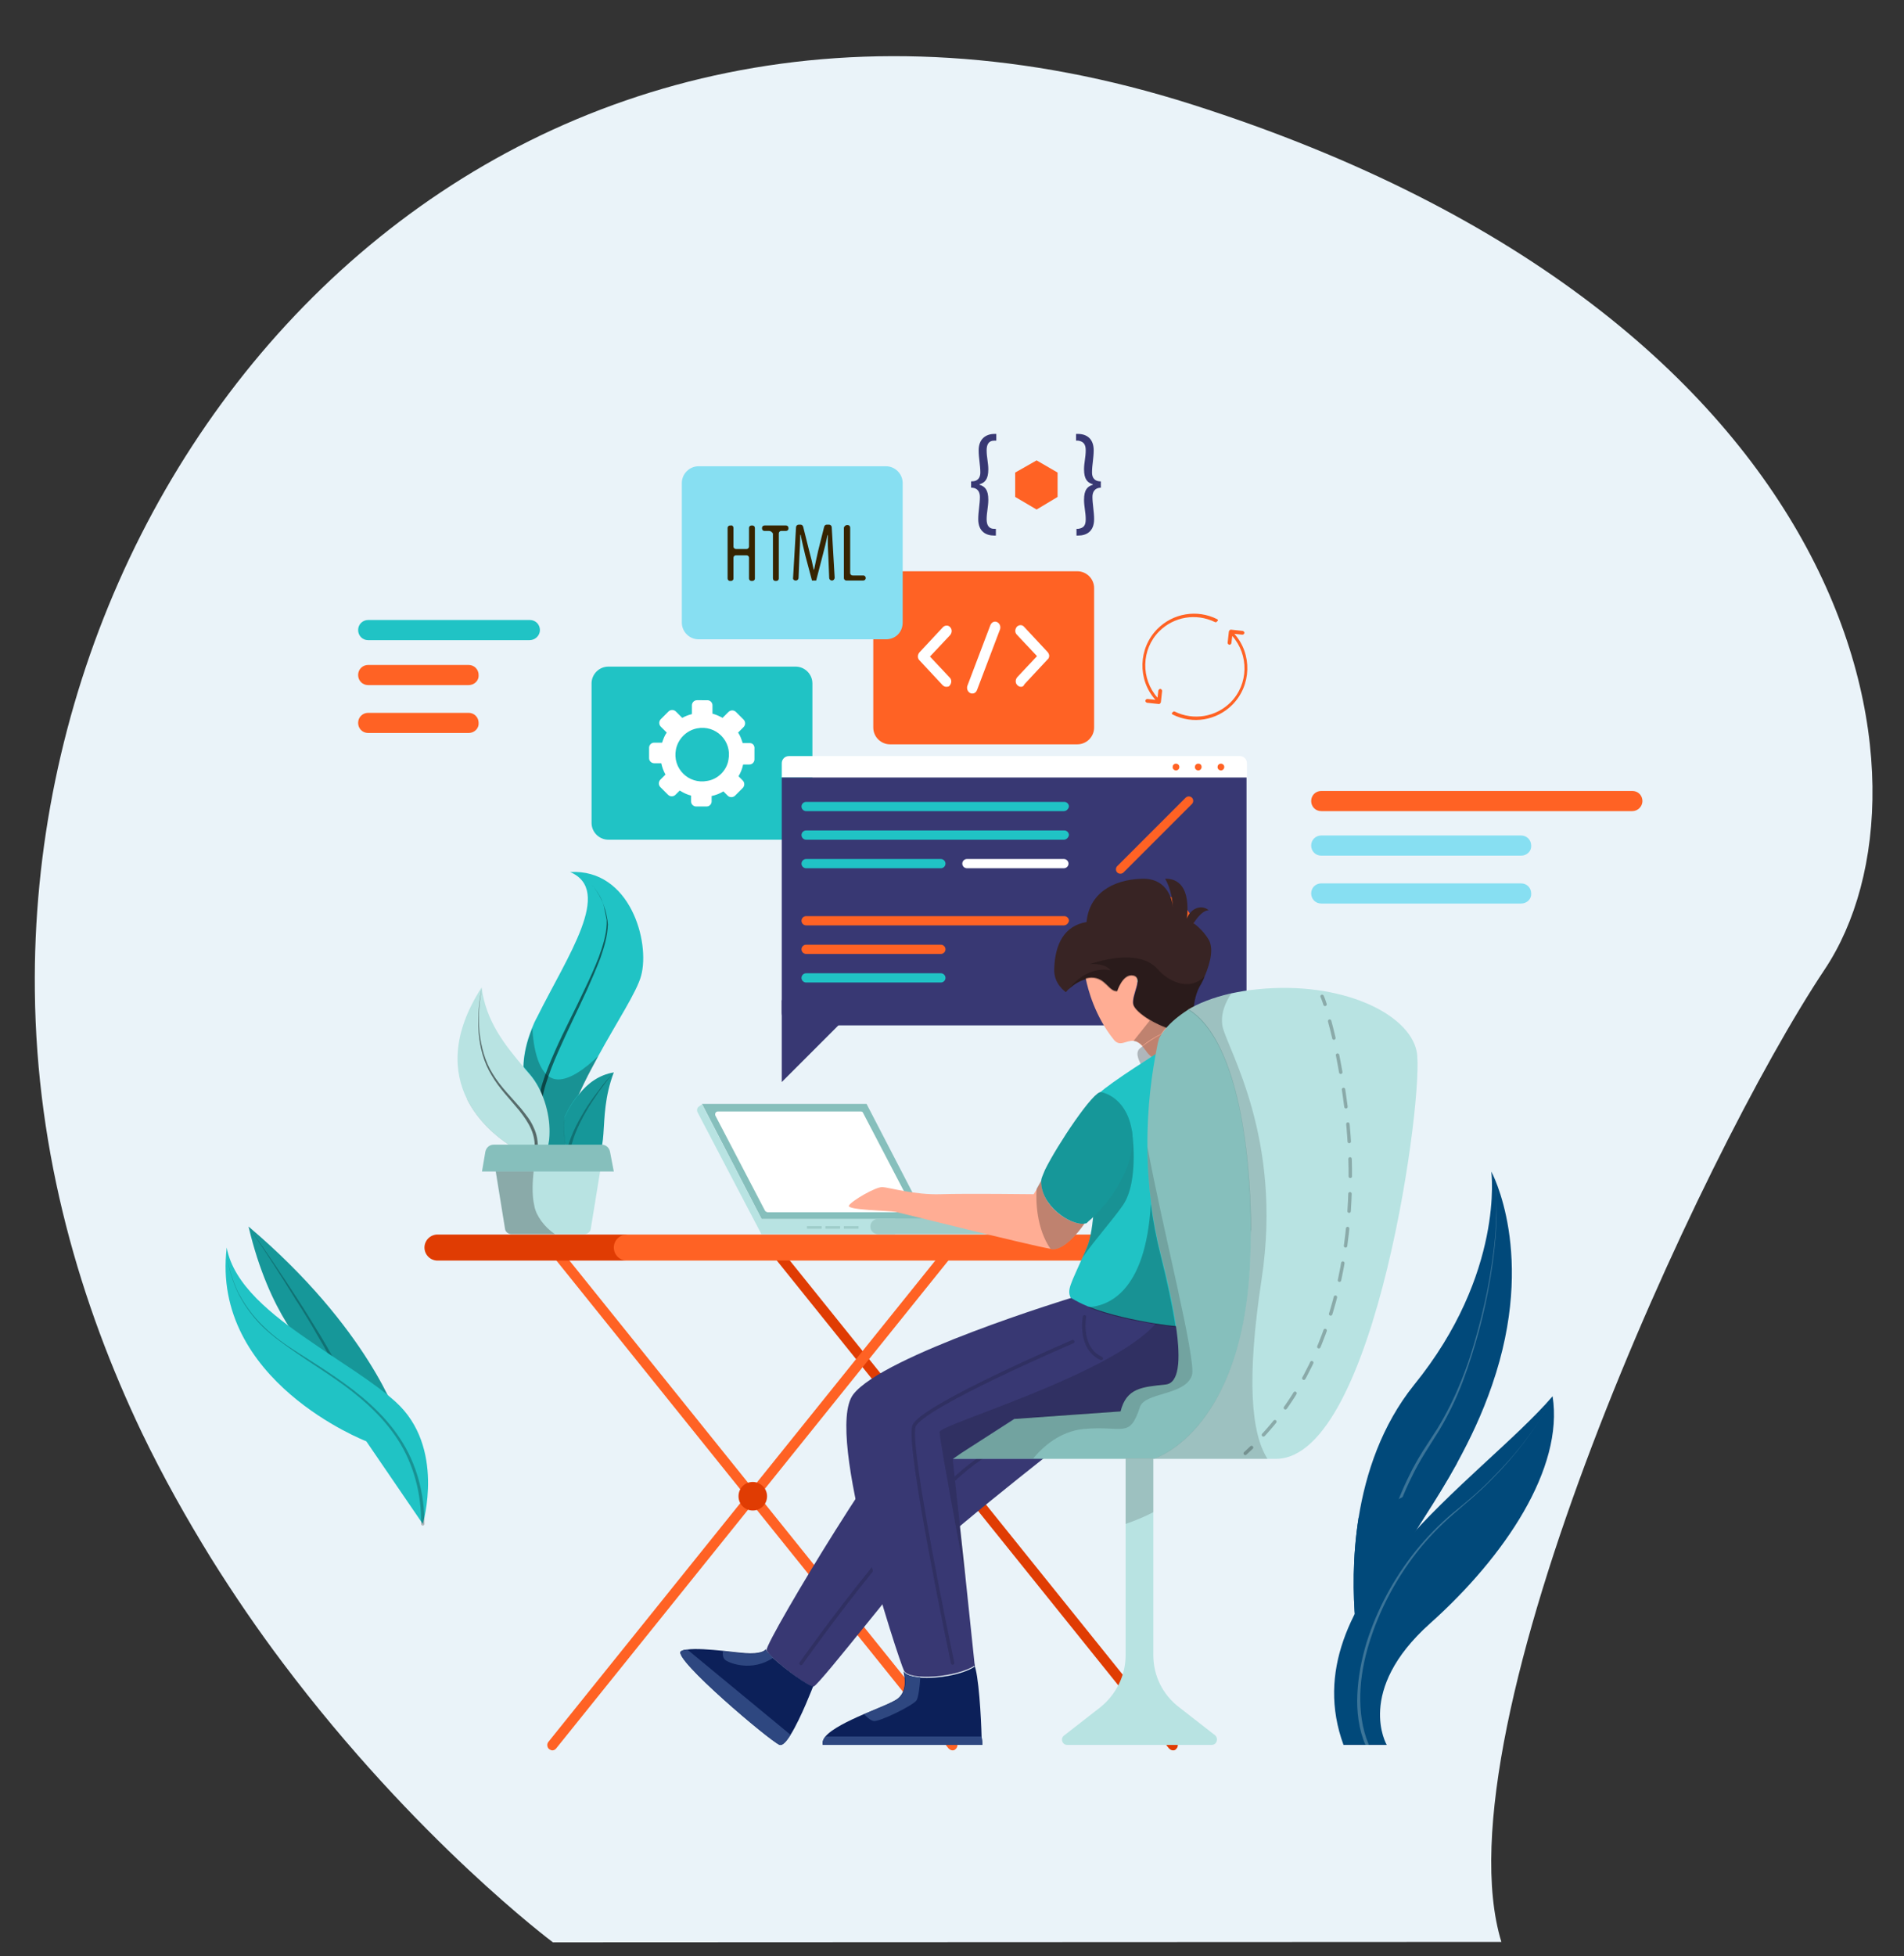 <?xml version="1.0" encoding="utf-8"?>
<!-- Generator: Adobe Illustrator 23.0.5, SVG Export Plug-In . SVG Version: 6.00 Build 0)  -->
<svg version="1.1" xmlns="http://www.w3.org/2000/svg" xmlns:xlink="http://www.w3.org/1999/xlink" x="0px" y="0px"
	 viewBox="0 0 453.5 465.7" style="enable-background:new 0 0 453.5 465.7;" xml:space="preserve">
<rect x="0" y="0" width="453.5" height="465.7" fill="#333333" stroke="none"/>
<style type="text/css">
	.st0{fill:#FFFFFF;}
	.st1{fill:#EAF3F9;}
	.st2{fill:#E03C03;}
	.st3{fill:#FF6224;}
	.st4{fill:#FFC947;}
	.st5{fill:#20C3C5;}
	.st6{fill:#383873;}
	.st7{fill:#86BFBC;}
	.st8{fill:#B8E3E2;}
	.st9{fill:#9FCCC9;}
	.st10{opacity:0.15;fill:none;stroke:#000000;stroke-width:0.819;stroke-linecap:round;stroke-miterlimit:10;}
	.st11{fill:#382424;}
	.st12{fill:#FFAD94;}
	.st13{opacity:0.25;}
	.st14{fill:#0C2059;}
	.st15{fill:#2E4780;}
	.st16{opacity:0.15;}
	.st17{fill:#169799;}
	.st18{fill:none;stroke:#000000;stroke-width:0.819;stroke-linecap:round;stroke-miterlimit:10;}
	.st19{fill:none;stroke:#000000;stroke-width:0.819;stroke-linecap:round;stroke-miterlimit:10;stroke-dasharray:4.152,4.152;}
	.st20{opacity:0.53;}
	.st21{fill:#87DFF2;}
	.st22{fill:#362400;}
	.st23{fill:#01497A;}
	.st24{fill:#EAF9F8;}
</style>
<g id="BACKGROUND">
</g>
<g id="OBJECTS">
	<path class="st1" d="M434.6,230.8c-29.5,44.2-92.5,180.8-77,231.5l-225.9,0.1c0,0-32.6-24.3-64.4-66.6c-5.8-7.7-11.5-16-17-24.8
		c-5.8-9.4-11.4-19.3-16.5-29.9C19.2,310.5,8.7,275.1,8.3,235.9C6.8,100.2,124.2-26,284,24.9C443.8,75.8,464.1,186.6,434.6,230.8z"
		/>
	<g>
		<g>
			<path class="st2" d="M279.4,416.7c-0.4,0-0.7-0.2-1-0.5l-95.3-118.5c-0.4-0.5-0.3-1.3,0.2-1.7c0.5-0.4,1.3-0.3,1.7,0.2
				l95.3,118.5c0.4,0.5,0.3,1.3-0.2,1.7C280,416.6,279.7,416.7,279.4,416.7z"/>
		</g>
		<g>
			<path class="st3" d="M131.6,416.7c-0.3,0-0.5-0.1-0.8-0.3c-0.5-0.4-0.6-1.2-0.2-1.7l95.3-118.5c0.4-0.5,1.2-0.6,1.7-0.2
				c0.5,0.4,0.6,1.2,0.2,1.7l-95.3,118.5C132.3,416.5,131.9,416.7,131.6,416.7z"/>
		</g>
		<g>
			<path class="st3" d="M226.9,416.7c-0.4,0-0.7-0.2-1-0.5l-95.3-118.5c-0.4-0.5-0.3-1.3,0.2-1.7c0.5-0.4,1.3-0.3,1.7,0.2
				l95.3,118.5c0.4,0.5,0.3,1.3-0.2,1.7C227.4,416.6,227.2,416.7,226.9,416.7z"/>
		</g>
		<path class="st2" d="M148.5,300.1h-44.3c-1.7,0-3.1-1.4-3.1-3.1l0,0c0-1.7,1.4-3.1,3.1-3.1h44.3c1.7,0,3.1,1.4,3.1,3.1l0,0
			C151.6,298.7,150.2,300.1,148.5,300.1z"/>
		<path class="st3" d="M275.9,300.1H149.3c-1.7,0-3.1-1.4-3.1-3.1l0,0c0-1.7,1.4-3.1,3.1-3.1h126.5V300.1z"/>
		<g>
			<path class="st2" d="M182.7,356.2c0,1.9-1.5,3.4-3.4,3.4c-1.9,0-3.4-1.5-3.4-3.4c0-1.9,1.5-3.4,3.4-3.4
				C181.1,352.8,182.7,354.3,182.7,356.2z"/>
		</g>
		<path class="st4" d="M235.2,356.2c0,1.9-1.5,3.4-3.4,3.4c-1.9,0-3.4-1.5-3.4-3.4c0-1.9,1.5-3.4,3.4-3.4
			C233.7,352.8,235.2,354.3,235.2,356.2z"/>
	</g>
	<g>
		<path class="st5" d="M189.5,199.9h-44.6c-2.2,0-4-1.8-4-4v-33.2c0-2.2,1.8-4,4-4h44.6c2.2,0,4,1.8,4,4v33.2
			C193.5,198.1,191.7,199.9,189.5,199.9z"/>
		<path class="st0" d="M178.6,176.9h-1.7c-0.3-0.9-0.6-1.8-1.1-2.5l1.3-1.3c0.5-0.5,0.5-1.3,0-1.8l-1.8-1.8c-0.5-0.5-1.3-0.5-1.8,0
			l-1.4,1.4c-0.7-0.4-1.6-0.8-2.4-1v-2c0-0.7-0.6-1.2-1.2-1.2H166c-0.7,0-1.2,0.6-1.2,1.2v2.1c-0.8,0.2-1.6,0.5-2.3,0.9l-1.5-1.5
			c-0.5-0.5-1.3-0.5-1.8,0l-1.8,1.8c-0.5,0.5-0.5,1.3,0,1.8l1.4,1.4c-0.5,0.7-0.8,1.5-1.1,2.4h-1.9c-0.7,0-1.2,0.6-1.2,1.2v2.5
			c0,0.7,0.6,1.2,1.2,1.2h1.7c0.2,0.9,0.5,1.8,1,2.7l-1.2,1.2c-0.5,0.5-0.5,1.3,0,1.8l1.8,1.8c0.5,0.5,1.3,0.5,1.8,0l1-1
			c0.8,0.5,1.8,1,2.7,1.2v1.4c0,0.7,0.6,1.2,1.2,1.2h2.5c0.7,0,1.2-0.6,1.2-1.2v-1.3c1-0.2,2-0.6,2.8-1.1l1,1c0.5,0.5,1.3,0.5,1.8,0
			l1.8-1.8c0.5-0.5,0.5-1.3,0-1.8l-1-1c0.5-0.8,0.9-1.8,1.1-2.8h1.5c0.7,0,1.2-0.6,1.2-1.2v-2.5
			C179.8,177.5,179.3,176.9,178.6,176.9z M168.5,185.9c-4.5,0.9-8.4-3-7.5-7.5c0.5-2.5,2.5-4.5,5-5c4.5-0.9,8.4,3,7.5,7.5
			C173.1,183.4,171,185.5,168.5,185.9z"/>
	</g>
	<g>
		<path class="st3" d="M256.6,177.2H212c-2.2,0-4-1.8-4-4V140c0-2.2,1.8-4,4-4h44.6c2.2,0,4,1.8,4,4v33.2
			C260.6,175.4,258.8,177.2,256.6,177.2z"/>
		<g>
			<g>
				<g>
					<path class="st0" d="M225.4,163.5c-0.3,0-0.6-0.1-0.9-0.4l-5.5-5.9c-0.5-0.5-0.5-1.3,0-1.9l5.6-6c0.5-0.5,1.3-0.5,1.7,0
						c0.5,0.5,0.5,1.3,0,1.9l-4.8,5.1l4.7,5c0.5,0.5,0.5,1.3,0,1.9C226.1,163.4,225.8,163.5,225.4,163.5z"/>
				</g>
				<g>
					<path class="st0" d="M243.2,163.5c-0.3,0-0.6-0.1-0.9-0.4c-0.5-0.5-0.5-1.3,0-1.9l4.7-5l-4.8-5.1c-0.5-0.5-0.5-1.3,0-1.9
						c0.5-0.5,1.3-0.5,1.7,0l5.6,6c0.2,0.2,0.4,0.6,0.4,0.9c0,0.3-0.1,0.7-0.4,0.9l-5.5,5.9C243.8,163.4,243.5,163.5,243.2,163.5z"
						/>
				</g>
			</g>
			<g>
				<path class="st0" d="M231.6,165.1c-0.2,0-0.3,0-0.5-0.1c-0.6-0.3-0.9-1-0.7-1.7l5.5-14.5c0.3-0.7,1-1,1.6-0.7
					c0.6,0.3,0.9,1,0.7,1.7l-5.5,14.5C232.5,164.8,232.1,165.1,231.6,165.1z"/>
			</g>
		</g>
	</g>
	<g>
		<g>
			<path class="st0" d="M296.9,185.1H186.2v-3.4c0-0.9,0.7-1.7,1.7-1.7h107.4c0.9,0,1.7,0.7,1.7,1.7V185.1z"/>
			<path class="st6" d="M293.8,244.1H189.3c-1.7,0-3.1-1.4-3.1-3.1v-55.9h110.7V241C296.9,242.7,295.5,244.1,293.8,244.1z"/>
			<g>
				<g>
					<path class="st3" d="M291.6,182.6c0,0.4-0.3,0.8-0.8,0.8c-0.4,0-0.8-0.3-0.8-0.8c0-0.4,0.3-0.8,0.8-0.8
						C291.2,181.8,291.6,182.1,291.6,182.6z"/>
					<path class="st3" d="M286.2,182.6c0,0.4-0.3,0.8-0.8,0.8c-0.4,0-0.8-0.3-0.8-0.8c0-0.4,0.3-0.8,0.8-0.8
						C285.9,181.8,286.2,182.1,286.2,182.6z"/>
					<path class="st3" d="M280.9,182.6c0,0.4-0.3,0.8-0.8,0.8c-0.4,0-0.8-0.3-0.8-0.8c0-0.4,0.3-0.8,0.8-0.8
						C280.5,181.8,280.9,182.1,280.9,182.6z"/>
				</g>
			</g>
			<path class="st5" d="M253.4,193.1H192c-0.6,0-1.1-0.5-1.1-1.1l0,0c0-0.6,0.5-1.1,1.1-1.1h61.5c0.6,0,1.1,0.5,1.1,1.1l0,0
				C254.5,192.6,254,193.1,253.4,193.1z"/>
			<path class="st5" d="M253.4,199.9H192c-0.6,0-1.1-0.5-1.1-1.1l0,0c0-0.6,0.5-1.1,1.1-1.1h61.5c0.6,0,1.1,0.5,1.1,1.1l0,0
				C254.5,199.4,254,199.9,253.4,199.9z"/>
			<path class="st5" d="M224.1,206.7H192c-0.6,0-1.1-0.5-1.1-1.1l0,0c0-0.6,0.5-1.1,1.1-1.1h32.1c0.6,0,1.1,0.5,1.1,1.1l0,0
				C225.2,206.2,224.7,206.7,224.1,206.7z"/>
			<path class="st3" d="M253.4,220.3H192c-0.6,0-1.1-0.5-1.1-1.1l0,0c0-0.6,0.5-1.1,1.1-1.1h61.5c0.6,0,1.1,0.5,1.1,1.1l0,0
				C254.5,219.8,254,220.3,253.4,220.3z"/>
			<path class="st3" d="M224.1,227.1H192c-0.6,0-1.1-0.5-1.1-1.1l0,0c0-0.6,0.5-1.1,1.1-1.1h32.1c0.6,0,1.1,0.5,1.1,1.1l0,0
				C225.2,226.6,224.7,227.1,224.1,227.1z"/>
			<path class="st5" d="M224.1,233.9H192c-0.6,0-1.1-0.5-1.1-1.1l0,0c0-0.6,0.5-1.1,1.1-1.1h32.1c0.6,0,1.1,0.5,1.1,1.1l0,0
				C225.2,233.4,224.7,233.9,224.1,233.9z"/>
			<path class="st0" d="M253.4,206.7h-23.1c-0.6,0-1.1-0.5-1.1-1.1l0,0c0-0.6,0.5-1.1,1.1-1.1h23.1c0.6,0,1.1,0.5,1.1,1.1l0,0
				C254.5,206.2,254,206.7,253.4,206.7z"/>
			<path class="st3" d="M283.9,191.4l-16.3,16.3c-0.4,0.4-1.1,0.4-1.5,0l0,0c-0.4-0.4-0.4-1.1,0-1.5l16.3-16.3
				c0.4-0.4,1.1-0.4,1.5,0l0,0C284.3,190.3,284.3,191,283.9,191.4z"/>
			<ellipse transform="matrix(0.231 -0.973 0.973 0.231 -4.723 438.578)" class="st3" cx="275" cy="222.3" rx="9.6" ry="9.6"/>
			<path class="st5" d="M273.7,229c0,3-2.4,5.5-5.5,5.5c-3,0-5.5-2.4-5.5-5.5c0-3,2.4-5.5,5.5-5.5C271.3,223.5,273.7,226,273.7,229z
				"/>
		</g>
		<polyline class="st6" points="186.2,238.1 186.2,257.6 204.1,239.7 		"/>
	</g>
	<g>
		<polygon class="st7" points="167.2,262.8 206.4,262.8 220.6,290.2 181.4,290.2 		"/>
		<path class="st0" d="M182.2,288.2l-11.8-22.6c-0.2-0.5,0.1-1,0.6-1h34c0.3,0,0.5,0.1,0.6,0.4l11.8,22.6c0.2,0.5-0.1,1-0.6,1h-34
			C182.5,288.5,182.3,288.4,182.2,288.2z"/>
		<rect x="181.4" y="290.2" class="st8" width="31.8" height="3.6"/>
		<path class="st9" d="M240.5,290.2h-31.4c-1,0-1.8,0.8-1.8,1.8l0,0c0,1,0.8,1.8,1.8,1.8h31.4c1,0,1.8-0.8,1.8-1.8l0,0
			C242.3,291,241.5,290.2,240.5,290.2z"/>
		<path class="st8" d="M181.4,290.2l-14.2-27.3l-0.7,0.5c-0.5,0.3-0.6,1-0.3,1.5l15.2,29V290.2z"/>
		<rect x="192.2" y="291.9" class="st9" width="3.5" height="0.6"/>
		<rect x="196.6" y="291.9" class="st9" width="3.5" height="0.6"/>
		<rect x="201" y="291.9" class="st9" width="3.5" height="0.6"/>
	</g>
	<g>
		<path class="st6" d="M253,343.7c0,0-32.6,25.4-37.7,31.8c-1.9,2.4-5.3,6.7-8.9,11.1c-5.8,7.2-11.9,14.7-12.6,14.9
			c-1.2,0.3-10.9-7.1-11.2-8.7c-0.2-1,8.7-16.3,16.4-28.5c4.7-7.5,8.9-13.8,10.4-15.2c3.9-3.7,28.2-16.5,28.2-16.5L253,343.7z"/>
		<path class="st10" d="M190.8,396c0,0,30.4-43.3,45.7-50.6"/>
		<path class="st11" d="M286.9,232.5c-0.3,0.8-0.7,1.6-1.2,2.4c-2.4,4.6-0.6,9.1-3.3,10.3c-0.2,0.1-0.3,0.1-0.5,0.2
			c-3.5,0.8-11.6-3.9-11.9-6.2c-0.4-2.3,2.5-6.3,0-6.8c-2.5-0.5-3.8,3.7-3.8,3.7c-2,0.2-2.8-3.2-6.1-3.2c-0.5,0-0.9,0.1-1.4,0.2
			c-1.6,0.4-3,1.4-3.8,2.1c-0.7,0.5-1,1-1,1s-3-1.9-2.8-5.6c0.2-5.9,2.4-10.2,7.7-11.1c0.6-6.6,6-10.1,13.2-10.3
			c6.3-0.2,7.3,5.5,7.4,6.9c-0.1-1.1-0.4-4.5-1.9-6.9c3.2-0.1,6,2.1,5.2,9.5c0.7-2.2,3.3-3.6,5.2-2c-1.8,0-3.6,3.1-3.6,3.1
			s2.1,1.4,3.6,3.9C289,225.7,288.5,228.7,286.9,232.5z"/>
		<path class="st12" d="M282.4,245.2l-0.1,1.1l-0.3,3.8c0,0-5.8,5-9.1,0c0,0,0-0.1-0.1-0.1c-1-1.5-1.9-2.1-2.8-2.2
			c-1.8-0.2-3.3,1.6-4.8-0.4c-4.4-5.5-6.1-11.9-6.6-14.5c0.5-0.1,0.9-0.2,1.4-0.2c3.4,0,4.1,3.4,6.1,3.2c0,0,1.3-4.2,3.8-3.7
			c2.5,0.5-0.4,4.5,0,6.8c0.2,1,1.8,2.5,4,3.8c2.5,1.5,5.6,2.7,7.6,2.5c0.1,0,0.2,0,0.4-0.1C282,245.3,282.2,245.2,282.4,245.2z"/>
		<path class="st13" d="M283.3,252.3c-2.6,1.8-7.4,2.1-7.4,2.1l-3.9-0.6c0,0-1.6-2.4-0.9-3.7c0.1-0.3,0.5-0.6,1-1
			c1.1-0.9,2.8-2,4.5-2.9c1.8-0.9,3.7-1.7,5-1.8C284.9,244.2,285.9,250.5,283.3,252.3z"/>
		<path class="st5" d="M282.5,316.1c-5.9,1.1-18.3-2.3-24.2-5c-1.8-0.8-2.9-1.5-3.2-2c-1.1-2,0-3.5,2.8-9.9c0.3-0.7,0.7-1.5,1-2.3
			c1.9-4.5,1.9-14.1,1.9-22.4c0-7.1-0.1-13.2,1.1-14.3c2.4-2.4,14.7-10.1,14.7-10.1l2.4,12.7c0,0,1.4,6.4,2.8,14.8
			C284.5,293,287.4,315.2,282.5,316.1z"/>
		<path class="st6" d="M286.6,321.8c0,0.6-5.8,14.2-10.7,16.1c-4.9,1.9-34.4-0.2-34.4-0.2l-14.6,9.5l3.1,28.7l2.1,20l0.1,0.6
			c-4.5,2.9-15.7,3.7-16.9,1.2c0,0,0,0,0,0c-1.2-2.5-19.1-56.4-12.1-65.7c7-9.3,51.9-23,51.9-23c1.2,0.7,2.5,1.4,4,2
			c5,2,11.3,3.3,16.2,4.1c1.9,0.3,3.5,0.5,4.7,0.6c1.6,0.2,2.5,0.3,2.5,0.3S286.6,321.2,286.6,321.8z"/>
		<path class="st14" d="M234,415.4H196c-0.2-0.7,0.1-1.4,0.6-2c1.5-1.8,5.4-3.7,9.1-5.3c3.5-1.5,6.9-2.8,8.1-3.7
			c2.7-2.1,1.4-6.2,1.4-6.5c0.4,0.8,2,1.3,4,1.5c4,0.3,10-0.7,12.9-2.6l-0.1-0.6c1.1,2.2,1.7,12.8,1.8,17.4
			C234,414.6,234,415.4,234,415.4z"/>
		<path class="st15" d="M219.2,399.3c-0.1,1.8-0.4,4.7-0.9,5.5c-0.8,1.2-9.1,5.3-10.3,4.9c-0.8-0.2-1.7-1.1-2.2-1.6
			c3.5-1.5,6.9-2.8,8.1-3.7c2.7-2.1,1.4-6.2,1.4-6.5C215.6,398.7,217.2,399.2,219.2,399.3z"/>
		<path class="st15" d="M234,415.4H196c-0.2-0.7,0.1-1.4,0.6-2h37.2C234,414.6,234,415.4,234,415.4z"/>
		<path class="st14" d="M193.7,401.4c0,0-2.9,7.6-5.4,11.6c-1,1.6-1.9,2.6-2.6,2.4c-2.3-0.9-25.8-20.8-23.5-22.3
			c0.3-0.2,0.9-0.4,1.5-0.4c2-0.3,5.4,0,8.5,0.3c2.7,0.3,5.2,0.6,6.5,0.6c3.3,0,3.7-1,3.7-1c0.1,0.4,0.7,1.1,1.6,2
			C187,397.4,192.8,401.6,193.7,401.4z"/>
		<path class="st15" d="M184.1,394.7c-5,3.3-10.1,1.3-11.2,0.6c-0.8-0.5-0.8-1.6-0.7-2.2c2.7,0.3,5.2,0.6,6.5,0.6c3.3,0,3.7-1,3.7-1
			C182.6,393.1,183.2,393.8,184.1,394.7z"/>
		<path class="st15" d="M188.3,413c-1,1.6-1.9,2.6-2.6,2.4c-2.3-0.9-25.8-20.8-23.5-22.3c0.3-0.2,0.9-0.4,1.5-0.4L188.3,413z"/>
		<path class="st12" d="M258.3,291.3c-1.8,2.6-5.1,6.4-7.8,6.1c-0.1,0-0.2,0-0.3-0.1c-5.2-0.9-35.5-8.5-36.9-8.8
			c-1.5-0.3-11.7-0.4-11.1-1.5c0.6-1.1,6.4-4.5,8-4.4c1.6,0.1,7.7,1.9,13.8,1.7c6.1-0.2,22.2,0,22.2,0l0.8-1.3l1.1-2
			C247.7,287,254.9,291.8,258.3,291.3z"/>
		<path class="st10" d="M258.3,313.5c0,0-1.4,7.4,4,9.9"/>
		<path class="st10" d="M255.5,319.4c0,0-36,15.4-37.8,20.1c-1.7,4.8,9.2,56.4,9.2,56.4"/>
		<path class="st16" d="M286.6,321.8c0,0.6-5.8,14.2-10.7,16.1c-4.9,1.9-34.4-0.2-34.4-0.2l-14.6,9.5l3.1,28.7c0,0-6.2-32.8-6.2-35
			c0-1.8,40.7-13.5,51.5-25.8c4.2,0.7,7.3,0.9,7.3,0.9S286.6,321.2,286.6,321.8z"/>
		<path class="st13" d="M267.4,287c-2.5,3.6-6.6,8.1-9.5,12.3c0.3-0.7,0.7-1.5,1-2.3c1.9-4.5,1.9-14.1,1.9-22.4l8.7-5.8
			C269.6,268.7,271.5,281.2,267.4,287z"/>
		<path class="st17" d="M259.9,290.2c-0.4,0.3-0.8,0.7-1.1,1c-0.1,0-0.3,0.1-0.5,0.1c-3.4,0.5-10.6-4.4-10.3-10.3
			c0-0.4,0.4-1.3,0.9-2.5c2.9-5.9,11.7-19.1,13.4-18.5c0,0,5.7,0.9,7.2,8.6C271,275.9,265.8,284.8,259.9,290.2z"/>
		<path class="st13" d="M280,315.9c-1.2-0.1-2.9-0.4-4.7-0.6c-4.8-0.8-11.2-2-16.2-4.1c4.4-0.2,13.8-3.1,15-24.6
			c0.5,4,1.3,8.2,2.4,12.5C277.9,304.7,279.2,310.7,280,315.9z"/>
		<path class="st13" d="M277.7,244.7c-0.5,0.5-0.8,1-1.1,1.4c-1.8,0.9-3.5,2-4.5,2.9c-0.7-0.8-1.4-1.1-2.1-1.2l3.9-4.9
			C275.1,243.7,276.4,244.3,277.7,244.7z"/>
		<path class="st13" d="M258.3,291.3c-1.8,2.6-5.1,6.4-7.8,6.1c-0.1,0-0.2,0-0.3-0.1c-3.3-4.8-3.5-11.2-3.3-14.3l1.1-2
			C247.7,287,254.9,291.8,258.3,291.3z"/>
		<path class="st13" d="M286.9,232.5c-0.3,0.8-0.7,1.6-1.2,2.4c-1.2,2.2-1.3,4.5-1.5,6.3c-0.4-0.3-0.8-0.6-1.2-0.8
			c-2.5,1.5-4.2,3.1-5.3,4.4l0,0c-3.6-1.3-7.5-4-7.8-5.6c-0.4-2.3,2.5-6.3,0-6.8c-2.5-0.5-3.8,3.7-3.8,3.7c-2,0.2-2.8-3.2-6.1-3.2
			c-0.5,0-0.9,0.1-1.4,0.2c-1.6,0.4-3,1.4-3.8,2.1c0,0,3.8-5.3,9.7-4.2c0,0-0.9-1.7-4.9-1.5c8.4-2.7,13.7-1.7,16.3,1.4
			C277.9,233.2,282.9,236.3,286.9,232.5z"/>
	</g>
	<g>
		<path class="st8" d="M303.9,347.3h-29.2c0,0,23.1-6.8,23.1-52.7c0-0.6,0-1.2,0-1.8c-0.2-30.7-6.8-47.6-14.9-52.4
			c2.5-1.5,5.9-2.9,10.3-3.9c1.9-0.4,4.1-0.8,6.4-1c20-2,35.9,5.8,37.8,14.7C339.5,258.9,327.8,347.3,303.9,347.3z"/>
		<path class="st7" d="M297.9,294.6c0,45.9-23.1,52.7-23.1,52.7h-47.8l2-1.4l12.6-8.1l25.3-1.8c1.4-5.6,5.1-5.8,10.7-6.4
			c3.3-0.3,3.6-5.9,2.6-13.2c-0.7-5.3-2.1-11.5-3.6-17.3c-1.1-4.3-1.9-8.5-2.4-12.5c-0.6-4.7-0.9-9.2-0.9-13.5
			c-0.1-9.7,1.1-17.9,2.3-23.9c0.1-0.6,0.2-1.1,0.4-1.7c0,0,0,0,0-0.1c0.1-0.3,0.6-1.3,1.8-2.7l0,0c1.1-1.3,2.8-2.8,5.3-4.4
			c0.4,0.2,0.8,0.5,1.2,0.8c7.5,5.7,13.4,22.5,13.7,51.6C297.9,293.4,297.9,294,297.9,294.6z"/>
		<path class="st8" d="M288.6,415.4h-34.4c-1.2,0-1.7-1.5-0.8-2.2l8.6-6.7c3.8-3,6.1-7.6,6.1-12.4v-46.8h6.6V394
			c0,4.9,2.2,9.4,6.1,12.4l8.6,6.7C290.3,413.9,289.8,415.4,288.6,415.4z"/>
		<g class="st13">
			<g>
				<path class="st18" d="M314.9,237.2c0,0,0.3,0.6,0.7,1.9"/>
				<path class="st19" d="M316.7,243.1c1.2,4.4,2.7,11.2,3.9,20.5c3.1,24.2,0,58.1-21.1,79.5"/>
				<path class="st18" d="M298.1,344.6c-0.5,0.5-1,0.9-1.5,1.4"/>
			</g>
		</g>
		<path class="st16" d="M274.7,347.3V360c-2.3,1.2-4.6,2.1-6.6,2.8v-15.6H274.7z"/>
		<path class="st16" d="M283.9,327.4c-1.6,4.9-11.3,4-12.4,7.6c-2.5,7.6-3.9,4.3-13.5,5.2c-5.5,0.6-9.5,4.1-11.9,7h-19.1l2-1.4
			l12.6-8.1l25.3-1.8c1.4-5.6,5.1-5.8,10.7-6.4c3.3-0.3,3.6-5.9,2.6-13.2c-0.7-5.3-2.1-11.5-3.6-17.3c-1.1-4.3-1.9-8.5-2.4-12.5
			c-0.6-4.7-0.9-9.2-0.9-13.5C276.9,292.5,285,323.8,283.9,327.4z"/>
		<path class="st16" d="M297.9,294.6c0-0.6,0-1.2,0-1.8c-0.2-30.7-6.8-47.6-14.9-52.4c2.5-1.5,5.9-2.9,10.3-3.9
			c-1.3,1.9-2.7,4.8-2.1,7.9c1.2,5.5,14.4,26.5,9.3,60.1c-3.7,24.3-2.4,36.9,1.4,42.8h-27.2C274.7,347.3,297.9,340.5,297.9,294.6z"
			/>
	</g>
	<path class="st13" d="M130.9,269.5c0,1.1-0.1,2.1-0.3,3h-9.4c-2.8-1.8-7.3-5.5-10-10.9c2.5,2.7,6.8,6.1,11.2,7.1
		C126.3,269.6,129.1,269.2,130.9,269.5z"/>
	<g>
		<path class="st5" d="M152.7,232.3c-1,3.8-5.9,11.2-10.2,19.1c-4.8,8.6-9.1,17.9-7.4,23.7c0.4,1.5,0.6,2.6,0.6,3.3
			c0,2.6-1.9,1.8-3.9,0.3c-2-1.5-4-3.6-4-3.6l0.1-11.4c0,0-6.4-5.9-1.2-18.9c0.3-0.8,0.7-1.7,1.2-2.6c7.3-14.7,18.2-30.2,7.9-34.6
			C150.1,206.8,154.9,224.3,152.7,232.3z"/>
		<g class="st20">
			<path d="M135.8,207.7c2.7,0.6,5,2.4,6.5,4.7c0.4,0.6,0.7,1.2,1,1.8c0.2,0.6,0.5,1.3,0.7,1.9c0.2,0.7,0.4,1.3,0.5,2l0.2,1l0.1,1
				c-0.1,2.8-0.9,5.4-1.8,8c-1,2.6-2.1,5.1-3.2,7.6c-2.3,5-4.7,9.8-6.9,14.8c-1.1,2.5-2.1,5-2.9,7.6c-0.4,1.3-0.7,2.6-0.9,3.9
				c-0.2,1.3-0.2,2.7,0.3,3.9l0,0c0.1,0.2,0,0.4-0.3,0.5c-0.2,0.1-0.4,0-0.5-0.3c0,0,0,0,0,0c-0.5-1.4-0.4-2.9-0.3-4.2
				c0.2-1.4,0.5-2.7,0.9-4c0.8-2.6,1.9-5.2,3-7.7c2.2-5,4.8-9.8,7.1-14.8c1.2-2.5,2.3-4.9,3.3-7.5c0.9-2.5,1.8-5.2,1.9-7.9l0-1
				l-0.2-1c-0.1-0.7-0.3-1.3-0.4-2c-0.2-0.7-0.4-1.3-0.7-1.9c-0.3-0.6-0.6-1.2-1-1.8C140.8,210.1,138.5,208.3,135.8,207.7z"/>
		</g>
		<path class="st17" d="M146.2,255.3c-4.4,11.5,0,20.3-6.6,21.5c-3,0.6-4.3-1.7-4.9-4.2c-0.7-3.1-0.2-6.6-0.2-6.6s1.1-2.8,3.5-5.6
			C139.9,258,142.6,255.9,146.2,255.3z"/>
		<path class="st8" d="M130.9,269.5c0,2.7-0.6,5-1.9,6.2c-0.1,0.1-0.2,0.2-0.4,0.3c-3.1,2.5-5.1-2.1-5.1-2.1s-8.3-4.1-12.3-12.3
			c-3.1-6.3-3.8-15.2,3.5-26.5c1.1,8.1,5.5,13.6,9.9,18.8c0,0,0,0,0,0c0.5,0.7,1.1,1.3,1.6,1.9C129.4,259.5,131,265.1,130.9,269.5z"
			/>
		<g class="st20">
			<path d="M114.8,235.1c-0.7,3.5-0.9,7.1-0.6,10.6c0.4,3.5,1.3,7,3.2,10c1.8,3,4.4,5.5,6.7,8.2c1.1,1.4,2.3,2.8,3,4.5
				c0.8,1.6,1.1,3.5,1,5.4c0,0.2-0.2,0.4-0.4,0.4c-0.2,0-0.4-0.2-0.4-0.4c0,0,0,0,0,0c0.2-1.7-0.1-3.4-0.8-5c-0.7-1.6-1.7-3-2.8-4.4
				c-2.2-2.7-4.8-5.3-6.6-8.4c-1.9-3.1-2.8-6.6-3.1-10.2C113.8,242.1,114,238.6,114.8,235.1z"/>
		</g>
		<g class="st13">
			<path d="M146.2,255.3c-1.3,1.5-2.4,3-3.5,4.5c-1.1,1.6-2.2,3.2-3.1,4.8c-1.9,3.3-3.5,6.8-4,10.6l0,0c0,0.2-0.2,0.4-0.5,0.3
				c-0.2,0-0.4-0.2-0.3-0.5c0,0,0,0,0,0c0.7-3.9,2.5-7.4,4.5-10.7c1-1.6,2.1-3.2,3.3-4.7C143.6,258.1,144.9,256.7,146.2,255.3z"/>
		</g>
		<path class="st8" d="M143.5,275.4l-2.8,17.2c-0.1,0.7-0.8,1.2-1.5,1.2h-17.4c-0.7,0-1.4-0.5-1.5-1.2l-2.3-14l-0.5-3.2
			c-0.2-0.9,0.5-1.8,1.5-1.8h23C143,273.6,143.7,274.4,143.5,275.4z"/>
		<path class="st7" d="M146.2,278.9h-31.4l0.8-4.7c0.2-1,1-1.7,2-1.7h25.7c1,0,1.8,0.7,2,1.7L146.2,278.9z"/>
		<path class="st13" d="M134.5,265.9c0,0-0.4,3.5,0.2,6.6h-4.1c0.2-0.9,0.3-1.9,0.3-3c0-4.5-1.6-10.1-4.6-13.7
			c-0.5-0.6-1.1-1.3-1.6-1.9c0,0,0,0,0,0c0.1-2.5,0.6-5.5,2.1-9.1c0.2,4.1,1.3,11.3,5.4,12.1c3.1,0.6,7.2-2.5,10.3-5.5
			c-1.6,3-3.2,6-4.5,8.9C135.6,263.1,134.5,265.9,134.5,265.9z"/>
		<path class="st13" d="M132.2,293.8h-10.4c-0.7,0-1.4-0.5-1.5-1.2l-2.2-13.7h9c-0.2,1.9-0.5,5.5,0.2,8.3
			C127.7,289.4,129.7,292.2,132.2,293.8z"/>
	</g>
	<path class="st21" d="M211,152.2h-44.6c-2.2,0-4-1.8-4-4v-33.2c0-2.2,1.8-4,4-4H211c2.2,0,4,1.8,4,4v33.2
		C215,150.5,213.3,152.2,211,152.2z"/>
	<g>
		<path class="st22" d="M174.7,125.7v4.4c0,0.4,0.3,0.6,0.6,0.6h2.5c0.4,0,0.6-0.3,0.6-0.6v-4.4c0-0.4,0.3-0.6,0.6-0.6h0.2
			c0.4,0,0.6,0.3,0.6,0.6v12c0,0.4-0.3,0.6-0.6,0.6h-0.2c-0.4,0-0.6-0.3-0.6-0.6v-4.9c0-0.4-0.3-0.6-0.6-0.6h-2.5
			c-0.4,0-0.6,0.3-0.6,0.6v4.9c0,0.4-0.3,0.6-0.6,0.6h-0.2c-0.4,0-0.6-0.3-0.6-0.6v-12c0-0.4,0.3-0.6,0.6-0.6h0.2
			C174.4,125,174.7,125.3,174.7,125.7z"/>
		<path class="st22" d="M183.2,126.4h-1.1c-0.4,0-0.6-0.3-0.6-0.6v-0.1c0-0.4,0.3-0.6,0.6-0.6h5.1c0.4,0,0.6,0.3,0.6,0.6v0.1
			c0,0.4-0.3,0.6-0.6,0.6h-1.1c-0.4,0-0.6,0.3-0.6,0.6v10.7c0,0.4-0.3,0.6-0.6,0.6h-0.2c-0.4,0-0.6-0.3-0.6-0.6V127
			C183.9,126.7,183.6,126.4,183.2,126.4z"/>
		<path class="st22" d="M197.3,132.6c-0.1-1.8-0.2-3.7-0.1-5.2h-0.1c-0.3,1.5-0.7,3.1-1.1,4.6l-1.6,6.2h-1l-1.6-6
			c-0.4-1.7-0.8-3.3-1.1-4.9h-0.1c0,1.6-0.1,3.4-0.2,5.3l-0.2,5c0,0.3-0.3,0.6-0.6,0.6h-0.1c-0.4,0-0.7-0.3-0.6-0.7l0.7-12
			c0-0.3,0.3-0.6,0.6-0.6h0.5c0.3,0,0.5,0.2,0.6,0.5l1.4,5.6c0.5,1.8,0.8,3.1,1.1,4.6h0.1c0.3-1.5,0.6-2.8,1-4.6l1.4-5.6
			c0.1-0.3,0.3-0.5,0.6-0.5h0.6c0.3,0,0.6,0.3,0.6,0.6l0.7,12c0,0.4-0.3,0.7-0.6,0.7h-0.1c-0.3,0-0.6-0.3-0.6-0.6L197.3,132.6z"/>
		<path class="st22" d="M201.7,125h0.2c0.4,0,0.6,0.3,0.6,0.6v10.8c0,0.4,0.3,0.6,0.6,0.6h2.5c0.4,0,0.6,0.3,0.6,0.6l0,0
			c0,0.4-0.3,0.6-0.6,0.6h-4c-0.4,0-0.6-0.3-0.6-0.6v-12C201.1,125.3,201.4,125,201.7,125z"/>
	</g>
	<g>
		<g>
			<g>
				<path class="st6" d="M231.4,114.6c1.7,0,2.1-1.1,2.1-2.1c0-0.9-0.1-1.7-0.2-2.6c-0.1-0.9-0.2-1.7-0.2-2.7c0-2.7,1.7-3.9,3.8-3.9
					h0.4v1.6h-0.5c-1.3,0-1.8,0.9-1.8,2.3c0,0.8,0.1,1.6,0.2,2.3c0.1,0.8,0.2,1.5,0.2,2.2c0,2.4-0.8,3.2-2.1,3.6v0.1
					c1.3,0.4,2.1,1.2,2.1,3.6c0,0.8-0.1,1.5-0.2,2.3c-0.1,0.8-0.2,1.5-0.2,2.3c0,1.4,0.5,2.3,1.8,2.3h0.4v1.6h-0.4
					c-2,0-3.8-1-3.8-3.9c0-0.9,0.1-1.8,0.2-2.7c0.1-0.9,0.2-1.8,0.2-2.6c0-1-0.4-2.2-2.1-2.2V114.6z"/>
				<path class="st6" d="M262.3,116.1c-1.7,0-2.1,1.2-2.1,2.2c0,0.8,0.1,1.7,0.2,2.6c0.1,0.9,0.2,1.8,0.2,2.7c0,2.9-1.8,3.9-3.8,3.9
					h-0.4v-1.6h0.4c1.4-0.2,1.8-0.9,1.8-2.3c0-0.8-0.1-1.6-0.2-2.3c-0.1-0.8-0.2-1.5-0.2-2.3c0-2.4,0.8-3.2,2.1-3.6v-0.1
					c-1.3-0.4-2.1-1.2-2.1-3.6c0-0.7,0.1-1.5,0.2-2.2c0.1-0.7,0.2-1.5,0.2-2.3c0-1.4-0.5-2.1-1.8-2.3h-0.5v-1.6h0.4
					c2.2,0,3.8,1.2,3.8,3.9c0,0.9-0.1,1.8-0.2,2.7c-0.1,0.8-0.2,1.7-0.2,2.6c0,1,0.4,2.1,2.1,2.1V116.1z"/>
			</g>
		</g>
		<polygon class="st3" points="251.9,118.3 251.9,112.5 246.9,109.6 241.8,112.5 241.8,118.3 246.9,121.3 		"/>
	</g>
	<g>
		<path class="st3" d="M289.9,147.4c-4.8-2.4-10.5-1.4-14.2,2.3c-4.6,4.6-4.8,12.1-0.5,16.9l-1.9-0.2c-0.2,0-0.4,0.1-0.5,0.4
			c0,0.2,0.1,0.4,0.4,0.5l2.8,0.3c0.1,0,0.2,0,0.3-0.1c0.1-0.1,0.1-0.2,0.2-0.3l0.3-2.7c0-0.2-0.1-0.4-0.4-0.5
			c-0.2,0-0.4,0.1-0.5,0.4l-0.2,1.7c-4-4.5-3.9-11.5,0.4-15.8c3.5-3.5,8.8-4.4,13.3-2.2c0.2,0.1,0.4,0,0.5-0.2
			C290.2,147.8,290.1,147.5,289.9,147.4z"/>
		<path class="st3" d="M279.3,170.1c4.8,2.4,10.5,1.4,14.2-2.3c4.6-4.6,4.8-12.1,0.5-16.9l1.9,0.2c0.2,0,0.4-0.1,0.5-0.4
			c0-0.2-0.1-0.4-0.4-0.5l-2.8-0.3c-0.1,0-0.2,0-0.3,0.1c-0.1,0.1-0.1,0.2-0.2,0.3l-0.3,2.7c0,0.2,0.1,0.4,0.4,0.5
			c0.2,0,0.4-0.1,0.5-0.4l0.2-1.7c4,4.5,3.9,11.5-0.4,15.8c-3.5,3.5-8.8,4.4-13.3,2.2c-0.2-0.1-0.4,0-0.5,0.2
			C279,169.7,279.1,170,279.3,170.1z"/>
	</g>
	<path class="st3" d="M388.8,193.1h-74.1c-1.4,0-2.4-1.1-2.4-2.4l0,0c0-1.4,1.1-2.4,2.4-2.4h74.1c1.4,0,2.4,1.1,2.4,2.4l0,0
		C391.2,192,390.1,193.1,388.8,193.1z"/>
	<path class="st21" d="M362.3,203.7h-47.6c-1.4,0-2.4-1.1-2.4-2.4l0,0c0-1.4,1.1-2.4,2.4-2.4h47.6c1.4,0,2.4,1.1,2.4,2.4l0,0
		C364.8,202.6,363.7,203.7,362.3,203.7z"/>
	<path class="st21" d="M362.3,215.1h-47.6c-1.4,0-2.4-1.1-2.4-2.4l0,0c0-1.4,1.1-2.4,2.4-2.4h47.6c1.4,0,2.4,1.1,2.4,2.4l0,0
		C364.8,214,363.7,215.1,362.3,215.1z"/>
	<g>
		<path class="st5" d="M126.1,152.4H87.7c-1.4,0-2.4-1.1-2.4-2.4l0,0c0-1.4,1.1-2.4,2.4-2.4h38.5c1.4,0,2.4,1.1,2.4,2.4l0,0
			C128.6,151.3,127.5,152.4,126.1,152.4z"/>
		<path class="st3" d="M111.6,163.1H87.7c-1.4,0-2.4-1.1-2.4-2.4l0,0c0-1.4,1.1-2.4,2.4-2.4h23.9c1.4,0,2.4,1.1,2.4,2.4l0,0
			C114.1,162,113,163.1,111.6,163.1z"/>
		<path class="st3" d="M111.6,174.5H87.7c-1.4,0-2.4-1.1-2.4-2.4l0,0c0-1.4,1.1-2.4,2.4-2.4h23.9c1.4,0,2.4,1.1,2.4,2.4l0,0
			C114.1,173.4,113,174.5,111.6,174.5z"/>
	</g>
	<path class="st23" d="M355.4,329.7c-2.4,7-5.3,13-8.3,18.5c-10.4,18.9-22.4,30.9-22.8,48.6c0,0-3.7-16.6-0.7-35.5
		c1.7-10.6,5.5-22,13.2-31.6c21.6-26.6,18.4-50.8,18.4-50.8S366.1,298.7,355.4,329.7z"/>
	<g class="st13">
		<path class="st24" d="M329.9,376.1c-0.3-2.2-0.2-4.4,0-6.5c0.2-2.1,0.6-4.3,1.2-6.4c1.1-4.2,2.7-8.2,4.6-12c0.9-1.9,2-3.8,3.1-5.6
			l3.5-5.4c2.2-3.6,4.1-7.4,5.7-11.4c1.6-3.9,2.9-8,4-12.1c1.1-4.1,2.1-8.3,2.8-12.5c0.7-4.2,1.3-8.4,1.5-12.7
			c0.1-2.1,0.2-4.3,0.1-6.4c-0.1-1.1-0.1-2.1-0.3-3.2c-0.2-1-0.4-2.1-0.9-3.1c0.5,0.9,0.7,2,0.9,3.1c0.2,1.1,0.3,2.1,0.3,3.2
			c0.1,2.1,0.1,4.3,0,6.4c-0.2,4.3-0.7,8.5-1.4,12.7c-0.7,4.2-1.6,8.4-2.7,12.5c-1.1,4.1-2.4,8.2-3.9,12.2c-1.5,4-3.4,7.9-5.6,11.6
			l-3.4,5.4c-1.1,1.8-2.2,3.7-3.1,5.6c-1.9,3.8-3.5,7.8-4.5,11.9c-0.5,2-0.9,4.1-1.1,6.2c-0.2,2.1-0.3,4.2,0,6.3l0,0
			c0,0.2-0.1,0.4-0.3,0.5C330.2,376.4,330,376.3,329.9,376.1z"/>
	</g>
	<path class="st23" d="M347.1,348.2c-10.4,18.9-22.4,30.9-22.8,48.6c0,0-3.7-16.6-0.7-35.5C330.3,358.5,339.7,354,347.1,348.2z"/>
	<path class="st23" d="M330.3,415.4c0,0-7.6-12.9,10.3-28.9c17.9-16,31.9-37,29.2-54.1c-17.1,19.9-62.6,48.1-49.8,83L330.3,415.4z"
		/>
	<g class="st13">
		<path class="st24" d="M369.8,332.4c-1.7,3.8-4,7.2-6.5,10.6c-2.5,3.3-5.2,6.4-8.1,9.3c-2.9,3-6.1,5.6-9.2,8.3
			c-3.1,2.7-6,5.7-8.5,8.9c-5.1,6.5-9,13.9-11.4,21.7c-1.2,3.9-2,8-2.1,12.1c-0.1,4.1,0.4,8.2,2,12c0.1,0.2,0,0.4-0.2,0.5
			s-0.4,0-0.5-0.2l0,0c-1.7-3.9-2.2-8.2-2-12.3c0.2-4.2,1-8.3,2.2-12.3c2.5-7.9,6.5-15.3,11.7-21.8c2.6-3.2,5.5-6.2,8.7-8.9
			c3.2-2.6,6.4-5.2,9.3-8.2c2.9-2.9,5.7-6,8.2-9.3C365.8,339.6,368.1,336.2,369.8,332.4z"/>
	</g>
	<g>
		<path class="st17" d="M73.5,321.8c0,0-9.3-8.5-14.3-29.8c28.6,24.2,35.6,45.8,35.6,45.8L73.5,321.8z"/>
		<g class="st13">
			<path d="M59.2,292c4,5.7,7.9,11.4,11.7,17.3c1.9,2.9,3.7,5.9,5.5,8.8c1.8,3,3.5,6,5,9.2c0.1,0.2,0,0.4-0.2,0.5
				c-0.2,0.1-0.4,0-0.5-0.2c0,0,0,0,0,0l0,0c-1.4-3.2-3-6.2-4.8-9.2c-1.7-3-3.5-6-5.4-8.9C66.9,303.6,63.1,297.8,59.2,292z"/>
		</g>
		<path class="st5" d="M94.2,333.7c-5.1-4.6-12.8-9.2-20-14.2C64.6,313,55.6,305.8,54,297c-3.8,31.8,33.2,46.1,33.2,46.1l0.1,0.1
			l13.4,19.6C100.7,362.8,106.2,344.5,94.2,333.7z"/>
		<g class="st13">
			<path d="M54,297c0,3.5,1.1,7,2.5,10.2c1.6,3.2,3.7,6.1,6.2,8.5c2.5,2.5,5.4,4.5,8.4,6.4c3,1.9,6,3.8,8.9,5.8
				c5.8,4,11.4,8.6,15.3,14.6c4,6,5.8,13.2,5.8,20.3c0,0.2-0.2,0.4-0.4,0.4c-0.2,0-0.4-0.2-0.4-0.4v0c0.1-7-1.7-14.1-5.5-20
				c-3.8-5.9-9.3-10.6-15.1-14.6c-2.9-2-5.9-3.9-8.8-5.9c-2.9-2-5.8-4-8.4-6.5c-2.5-2.5-4.6-5.4-6.1-8.6C55,304,54,300.5,54,297z"/>
		</g>
	</g>
</g>
<g id="DESIGNED_BY_FREEPIK">
</g>
</svg>
